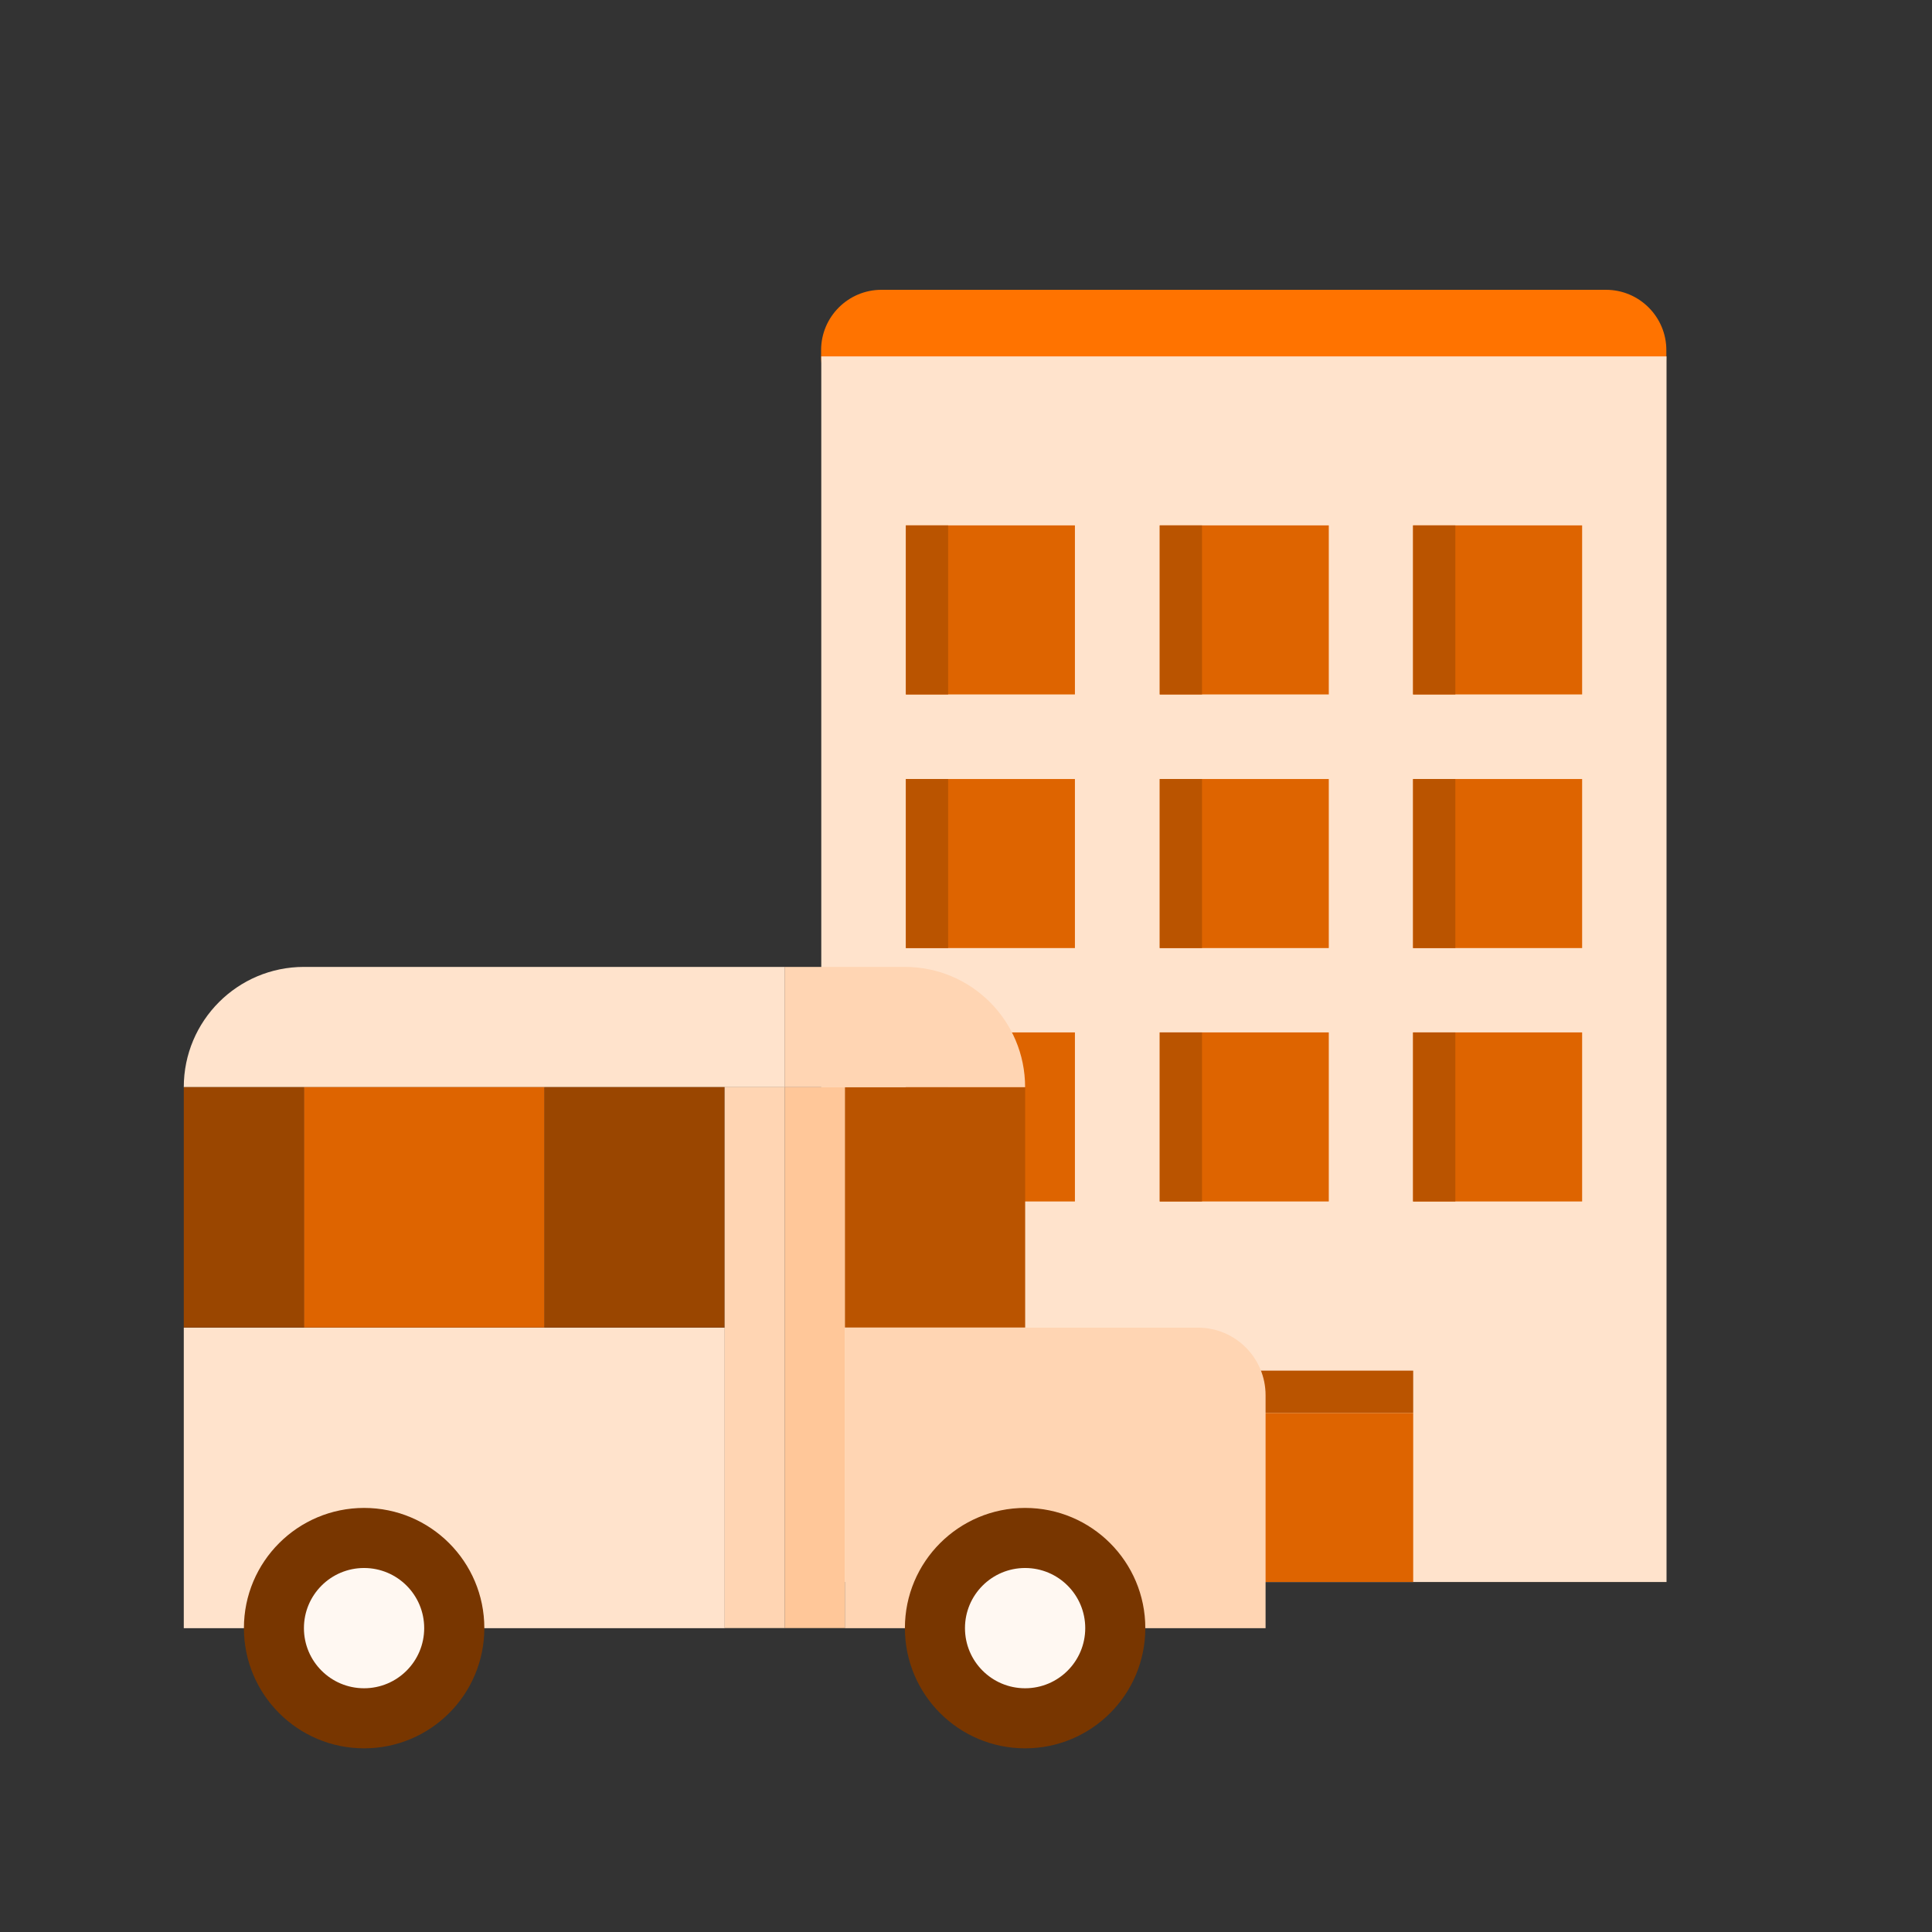 <svg width="32" height="32" viewBox="0 0 32 32" fill="none" xmlns="http://www.w3.org/2000/svg">
<rect x="0" y="0" width="32" height="32" fill="#333333" stroke="none"/>
<path d="M26.447 4.8H14.753H14.6C14.048 4.8 13.6 5.248 13.6 5.8V5.9C13.6 6.452 14.048 6.9 14.6 6.9H26.6C27.152 6.9 27.6 6.452 27.6 5.9V5.8C27.6 5.248 27.152 4.8 26.6 4.8L26.447 4.8Z" fill="#FF7300"/>
<rect x="13.603" y="5.903" width="14" height="20.3" fill="#FFE3CC"/>
<rect x="17.807" y="23.403" width="5.6" height="2.8" fill="#DE6400"/>
<path d="M20.603 23.403V26.203" stroke="#BA5400" stroke-width="0.7"/>
<rect x="17.807" y="22.702" width="5.6" height="0.7" fill="#BA5400"/>
<rect x="15.004" y="8.702" width="2.8" height="2.8" fill="#DE6400"/>
<rect x="15.004" y="8.702" width="0.7" height="2.8" fill="#BA5400"/>
<rect x="15.004" y="12.903" width="2.8" height="2.8" fill="#DE6400"/>
<rect x="15.004" y="17.1" width="2.8" height="2.8" fill="#DE6400"/>
<rect x="19.209" y="8.702" width="2.8" height="2.8" fill="#DE6400"/>
<rect x="19.209" y="12.903" width="2.8" height="2.8" fill="#DE6400"/>
<rect x="19.209" y="17.1" width="2.8" height="2.8" fill="#DE6400"/>
<rect x="23.405" y="8.702" width="2.8" height="2.8" fill="#DE6400"/>
<rect x="23.405" y="12.903" width="2.8" height="2.8" fill="#DE6400"/>
<rect x="23.405" y="17.1" width="2.8" height="2.8" fill="#DE6400"/>
<rect x="19.209" y="8.702" width="0.7" height="2.8" fill="#BA5400"/>
<rect x="19.209" y="12.903" width="0.7" height="2.8" fill="#BA5400"/>
<rect x="19.209" y="17.1" width="0.7" height="2.8" fill="#BA5400"/>
<rect x="23.405" y="17.1" width="0.7" height="2.8" fill="#BA5400"/>
<rect x="23.405" y="12.903" width="0.7" height="2.8" fill="#BA5400"/>
<rect x="23.405" y="8.702" width="0.7" height="2.8" fill="#BA5400"/>
<rect x="15.004" y="12.903" width="0.7" height="2.8" fill="#BA5400"/>
<rect x="15.004" y="17.1" width="0.7" height="2.8" fill="#BA5400"/>
<g clip-path="url(#clip0_347_34279)">
<path d="M3.044 18.007C3.044 16.907 3.935 16.015 5.035 16.015H12.999V18.007H3.044Z" fill="#FFE3CC"/>
<rect x="3.044" y="18.006" width="1.991" height="3.982" fill="#9A4600"/>
<rect x="3.044" y="21.99" width="8.96" height="4.978" fill="#FFE3CC"/>
<rect x="9.016" y="18.006" width="2.987" height="3.982" fill="#9A4600"/>
<rect x="13.993" y="18.006" width="2.987" height="3.982" fill="#BA5400"/>
<rect x="5.035" y="18.006" width="3.982" height="3.982" fill="#DE6400"/>
<rect x="12.997" y="18.006" width="0.996" height="8.96" fill="#FFC799"/>
<circle cx="6.031" cy="26.967" r="1.991" fill="#783600"/>
<circle cx="6.03" cy="26.967" r="0.996" fill="#FFF8F2"/>
<rect x="12.002" y="18.006" width="0.996" height="8.96" fill="#FFD5B3"/>
<path d="M12.997 16.015H14.988C16.088 16.015 16.979 16.907 16.979 18.007H12.997V16.015Z" fill="#FFD5B3"/>
<path d="M13.993 21.99H19.842C20.46 21.99 20.962 22.491 20.962 23.11V26.968H13.993V21.99Z" fill="#FFD5B3"/>
<circle cx="16.979" cy="26.967" r="1.991" fill="#783600"/>
<circle cx="16.979" cy="26.967" r="0.996" fill="#FFF8F2"/>
</g>
<defs>
<clipPath id="clip0_347_34279">
<rect width="17.92" height="17.92" fill="white" transform="translate(3.042 11.04)"/>
</clipPath>
</defs>
</svg>

